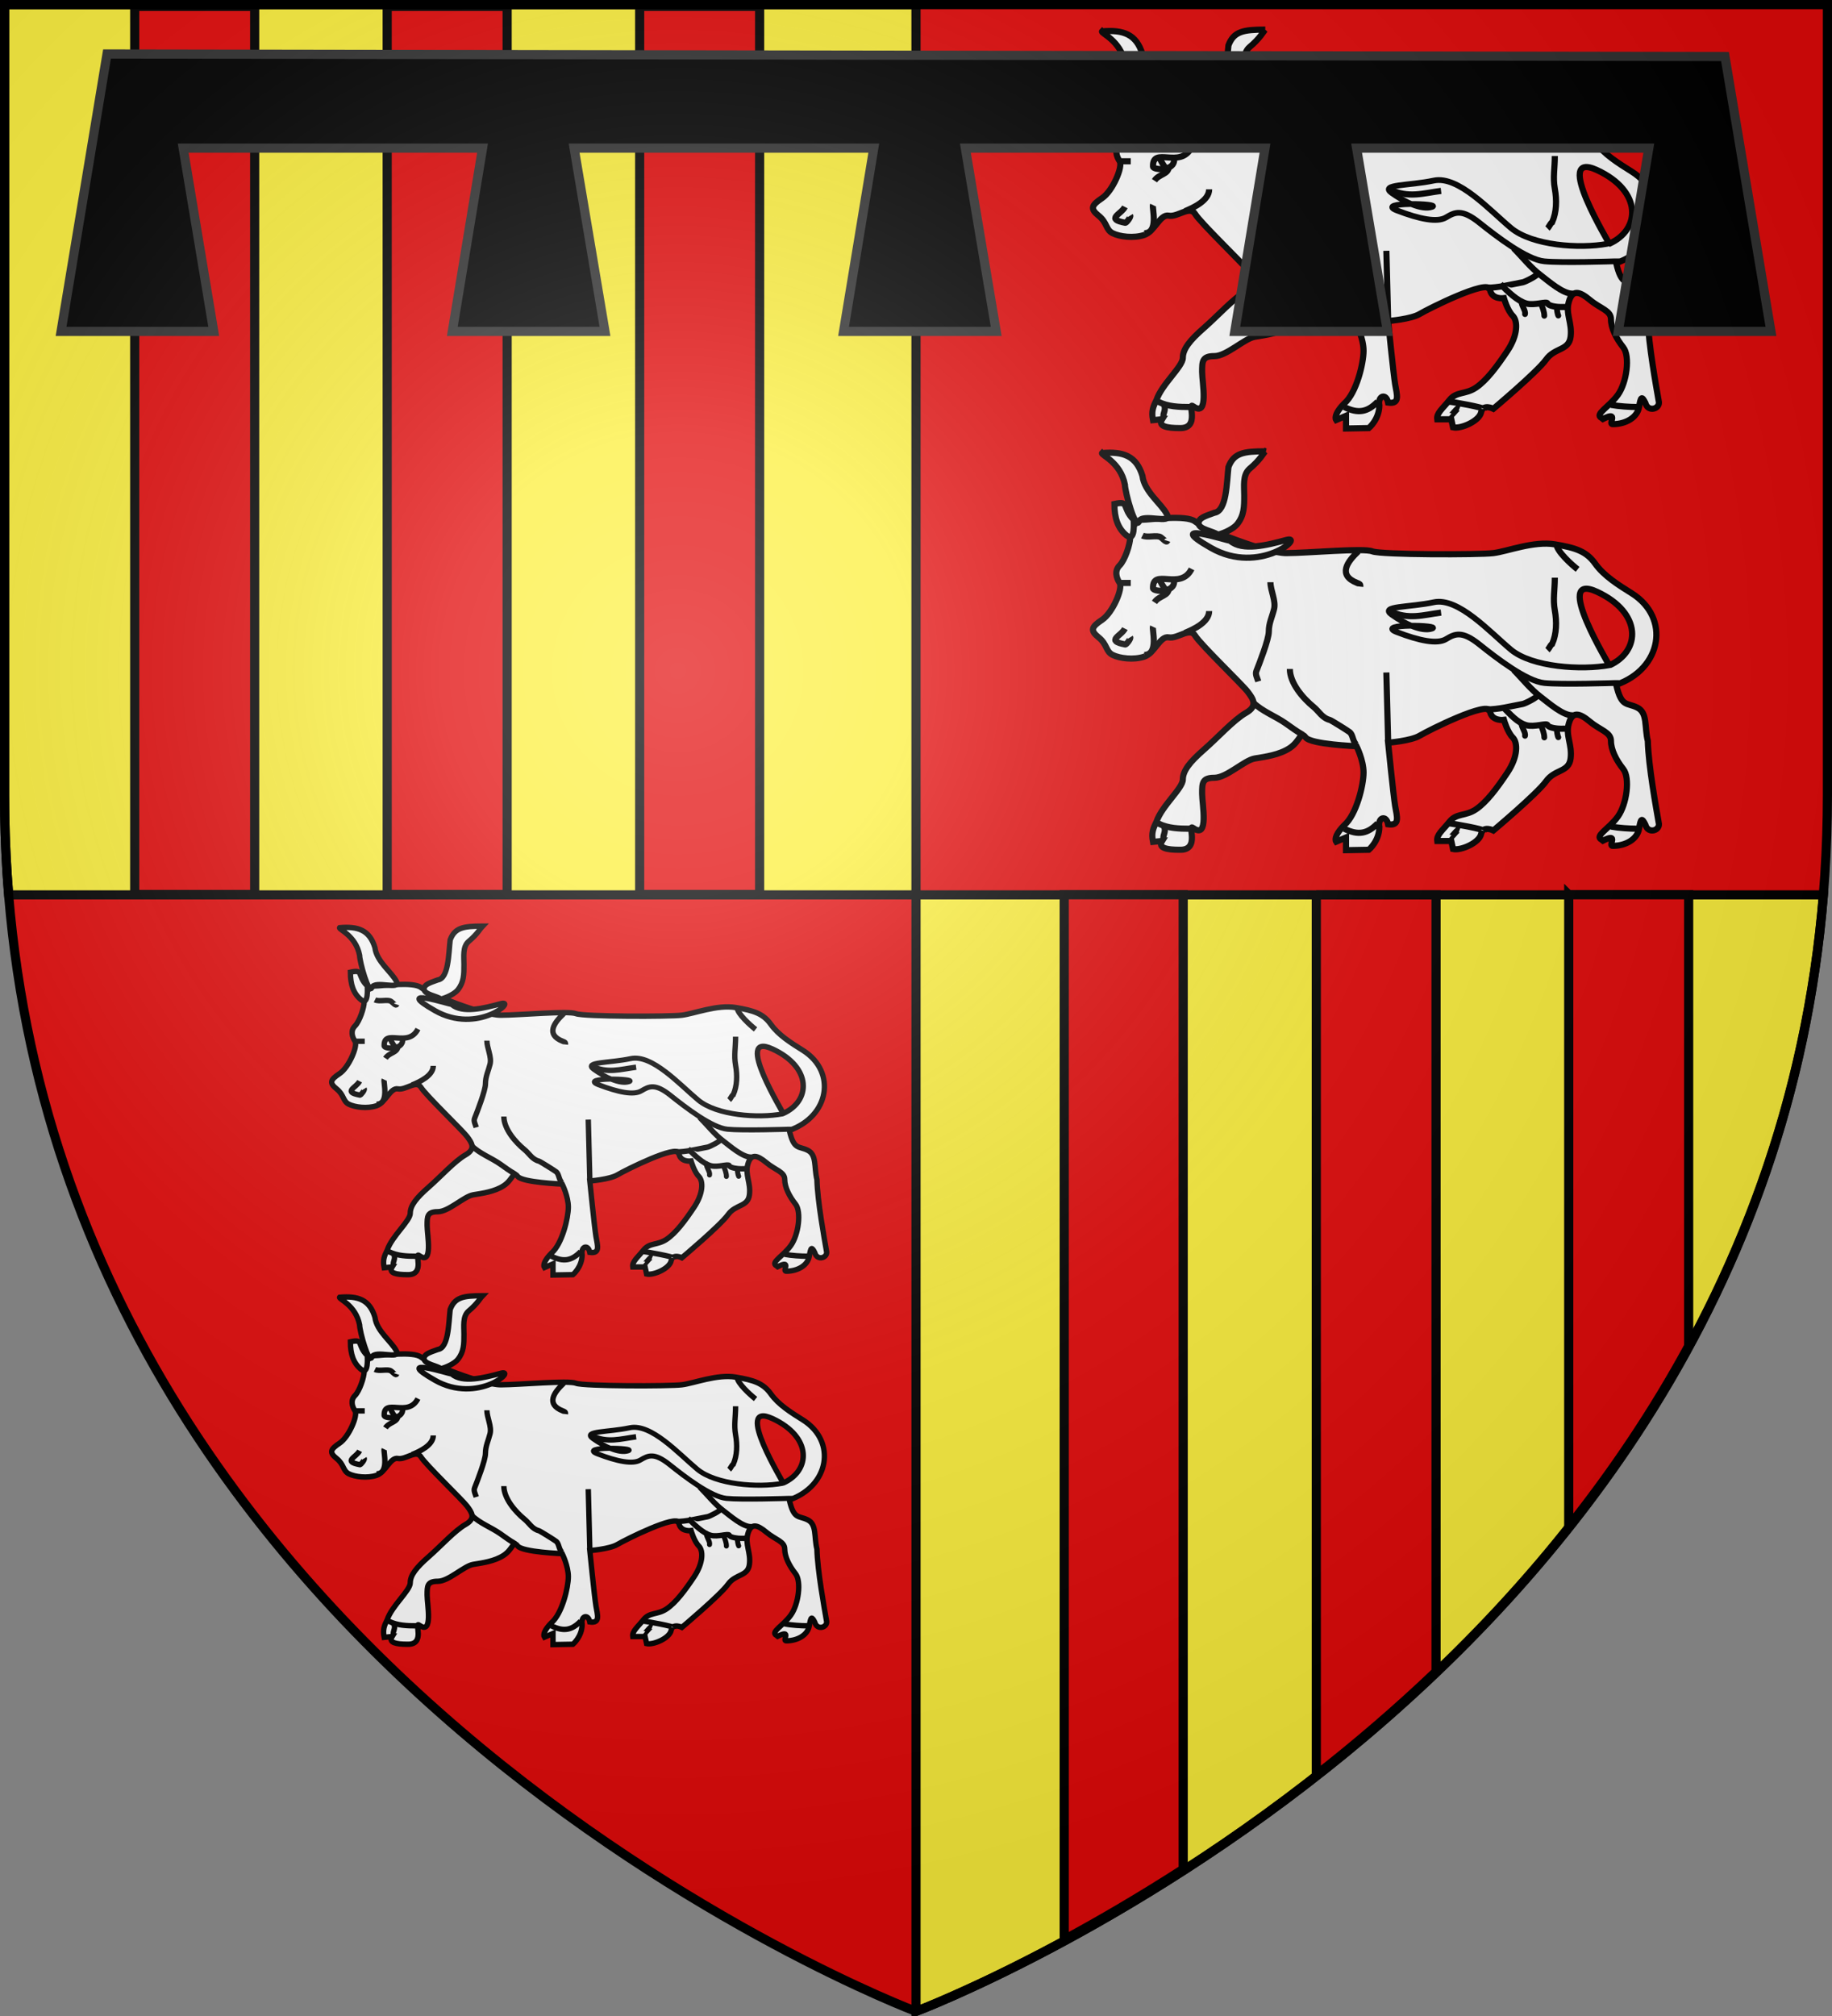 <svg xmlns="http://www.w3.org/2000/svg" xmlns:xlink="http://www.w3.org/1999/xlink" height="660" width="600" version="1.0" style="display:inline"><rect width="100%" height="100%" fill="#808080" stroke="none"/><defs><radialGradient xlink:href="#a" id="b" gradientUnits="userSpaceOnUse" gradientTransform="matrix(1.353 0 0 1.349 -77.63 -85.747)" cx="221.445" cy="226.331" fx="221.445" fy="226.331" r="300"/><linearGradient id="a"><stop style="stop-color:white;stop-opacity:.314" offset="0"/><stop offset=".19" style="stop-color:white;stop-opacity:.251"/><stop style="stop-color:#6b6b6b;stop-opacity:.125" offset=".6"/><stop style="stop-color:black;stop-opacity:.125" offset="1"/></linearGradient></defs><g style="display:inline"><path d="M300 658.5s298.5-112.436 298.5-398.182V1.5H1.5v258.818C1.5 546.064 300 658.5 300 658.5z" style="fill:#e20909;fill-opacity:1;fill-rule:evenodd;stroke:none"/><path d="M1.5 1.5v258.813c0 11.15.47 22.029 1.344 32.656H300V1.5H1.5z" style="fill:#fcef3c;stroke:#000;stroke-width:3;stroke-linecap:butt;stroke-linejoin:miter;stroke-miterlimit:4;stroke-opacity:1;stroke-dasharray:none;display:inline"/><path d="M300 292.969V658.5s275.923-103.82 297.188-365.531H300z" style="fill:#fcef3c;stroke:#000;stroke-width:3px;stroke-linecap:butt;stroke-linejoin:miter;stroke-opacity:1;display:inline"/></g><g style="display:inline"><path style="fill:#e20909;fill-opacity:1;stroke:#000;stroke-width:2.995;stroke-miterlimit:4;stroke-opacity:1;stroke-dasharray:none;display:inline" d="M44.117 2.098h39.289v290.736H44.117zM126.808 2.098h39.289v290.736h-39.289zM209.498 2.098h39.289v290.736h-39.289z"/><path style="fill:#e20909;fill-opacity:1;fill-rule:evenodd;stroke:#000;stroke-width:3;stroke-linecap:butt;stroke-linejoin:miter;stroke-miterlimit:4;stroke-opacity:1;stroke-dasharray:none;display:inline" d="M348.541 292.925V635.02c11.68-6.314 24.856-13.98 38.969-23.062V292.925h-38.969zM431.101 292.987v288.156c13.02-10.193 26.23-21.446 39.219-33.844V292.987H431.1zM513.776 292.925v206.906c14.3-18.004 27.636-37.697 39.281-59.125v-147.78h-39.28z"/><g style="fill:#fff;display:inline"><path style="fill:#fff;fill-opacity:1;fill-rule:evenodd;stroke:#000;stroke-width:1.514pt;stroke-linecap:butt;stroke-linejoin:miter;stroke-opacity:1" d="M529.332 86.127c1.724 7.471 3.448 5.747 6.896 7.471 3.448 1.724 2.299 6.322 3.448 10.92.203 8.145 2.772 22.175 3.55 26.671.778 2.604-3.499 4.023-4.36.71-1.15-2.299-1.488-2.096-2.063 1.352-.575 3.448-4.327 5.544-8.417 5.612-2.197.305 2.264-4.53-3.414-1.69l-.474-.372c-2.366-1.183 2.535-3.55 5.409-7.572 2.873-4.023 4.023-12.644 1.724-15.517-2.299-2.873-4.023-6.321-4.023-9.195 0-2.873-3.448-3.448-6.896-6.321-3.448-2.874-5.747-3.449-6.896.574-1.15 4.023 1.149 6.896.574 11.494-.574 4.598-5.172 3.448-8.045 7.47-2.874 4.024-17.24 16.092-17.24 16.092s-3.449-1.724-4.024 1.15c-.574 2.873-6.608 5.51-9.195 4.935l-.574-2.637h-4.598c-.287-2.011 1.724-3.448 4.023-6.321 2.299-2.874 5.172-1.724 8.62-4.023 3.448-2.299 6.896-6.896 10.345-12.068 3.448-5.173 3.448-9.77 1.724-11.494-1.724-1.724-2.874-5.747-2.874-5.747s-4.023.575-4.597-2.874c-.575-3.448-20.114 6.322-22.988 8.046-2.873 1.724-10.344 2.299-10.344 2.299s1.724 17.24 2.299 20.688c.575 3.449 1.724 6.61-2.299 6.035-.575-3.161-3.448-2.3-2.873.862 0 4.597-3.449 7.47-3.449 7.47l-7.47.136v-4.158l-3.212 1.386c-.575-.862.05-2.823 2.637-5.409 4.023-3.448 6.322-13.218 6.322-17.24 0-4.023-2.3-8.62-2.3-8.62s-14.941-.576-16.665-2.874c-1.724-2.299-1.724 1.15-5.172 3.448-3.448 2.299-8.046 2.873-11.494 3.448-3.448.575-9.195 6.321-13.218 6.321-4.022 0-4.022 1.724-4.022 5.173 0 3.448 2.298 15.026-2.874 11.29-2.299-1.724 2.586 7.387-4.597 7.1-4.023 0-7.082-.575-5.646-2.874l-2.975.287c-.574-2.873 0-4.31 1.15-6.608 1.724-5.173 8.62-10.92 8.62-13.793 0-2.873 2.299-5.747 6.896-9.77 4.598-4.022 9.77-9.77 13.793-12.068 4.022-2.299 2.298-4.597.574-6.896-1.724-2.299-15.516-15.516-17.24-18.39-1.724-2.873-5.747 1.15-8.62.575-2.874-.575-4.598 5.172-8.046 6.321-3.448 1.15-8.046.575-10.344-.574-2.3-1.15-1.724-3.448-4.598-5.747-2.873-2.299-2.299-3.448 1.15-5.747 3.448-2.299 6.896-10.344 5.746-12.069-1.149-1.724-1.724-4.022 0-5.746 1.724-1.724 3.448-6.897 3.448-9.195 0-2.299 1.724-5.747 4.023-5.747 2.3 0 14.367-1.724 17.24.575 2.874 2.298 22.988 10.344 29.884 10.344 6.897 0 25.286-1.724 28.16-.575 2.873 1.15 35.056 1.15 39.653.575 4.598-.575 13.218-4.023 20.114-2.874 6.896 1.15 10.344 2.3 13.218 6.322 2.873 4.023 7.47 6.896 12.068 9.77 12.643 8.045 9.77 24.71-5.172 29.883z"/><path style="fill:#fff;fill-opacity:1;fill-rule:evenodd;stroke:#000;stroke-width:1.514pt;stroke-linecap:butt;stroke-linejoin:miter;stroke-opacity:1" d="M371.294 32.107c-4.023-4.023-1.15-6.322-6.322-5.172 0 4.597 1.15 8.045 4.023 10.344 2.874 2.299 2.299-4.597 2.299-5.172z"/><path style="fill:#e20909;fill-opacity:1;fill-rule:evenodd;stroke:#000;stroke-width:1.514pt;stroke-linecap:butt;stroke-linejoin:miter;stroke-opacity:1" d="M527.033 79.806c10.345-4.598 10.92-17.24-4.022-24.137-14.942-6.896 4.597 24.711 4.022 24.137z"/><path style="fill:#fff;fill-opacity:1;fill-rule:evenodd;stroke:#000;stroke-width:1.514pt;stroke-linecap:butt;stroke-linejoin:miter;stroke-opacity:1" d="M444.854 42.451c-3.556 3.343-6.886 7.792-.357 10.343.757.296 1.1.393 1.008 1.2M509.793 40.152c0 2.22 5.017 6.74 6.896 8.188M509.218 51.071c0 4.137-.667 6.935-.005 10.66.674 3.796.607 7.715-.876 11.058-.589.321-.916 1.414-1.53 1.996M422.44 80.955c0 4.603 4.284 9.591 7.785 12.436 1.766 1.435 2.752 3.597 5.342 4.264.44.113 6.153 3.69 6.535 4.037 1.035.94.89 2.855 2.07 4.009M410.372 91.874c2.983 2.982 7.4 4.54 10.82 6.966 1.871 1.327 3.146 2.293 5.509 3.685M495.713 81.242c2.81 2.81 5.567 6.361 8.806 8.798 2.54 1.91 7.444 6.316 10.66 6.095M486.805 94.206c4.104 0 7.984-1.074 11.966-1.803.705-.129 5.063-2.281 4.84-2.92"/><path style="fill:#fff;fill-opacity:1;fill-rule:evenodd;stroke:#000;stroke-width:1.514pt;stroke-linecap:butt;stroke-linejoin:miter;stroke-opacity:1" d="M491.403 93.023c2.548 2.549 5.51 5.476 8.489 6.336 2.61.753 6.69-.83 6.952-.034.3.912 3.34 1.218 4.382 1.193.116-.003 2.317-.017 2.042-.023"/><path style="fill:#fff;fill-opacity:1;fill-rule:evenodd;stroke:#000;stroke-width:1.893;stroke-linecap:round;stroke-linejoin:miter;stroke-miterlimit:4;stroke-opacity:1;stroke-dasharray:none" d="M498.3 98.77c0 1.352 1.434 2.936 1.155 4.068M504.62 99.345c.568 1.135 1.178 2.863 1.15 4.036M509.894 100.968c0 .389.221 1.94.474 2.345"/><path style="fill:#fff;fill-opacity:1;fill-rule:evenodd;stroke:#000;stroke-width:1.514pt;stroke-linecap:butt;stroke-linejoin:miter;stroke-opacity:1" d="M416.086 52.559c0 2.705 1.858 6.087 1.183 8.79-.676 2.702-1.713 4.577-1.724 7.378-.01 2.574-3.083 10.411-4.079 12.936-.418 1.06.31 2.268.638 3.36M396.005 61.99c0 3.618-5.062 5.995-7.94 7.145M390.258 48.198c-3.66 7.32-12.869-.506-12.634 6.342.038 1.133 7.09 1.69 6.914-2.383"/><path style="fill:#fff;fill-opacity:1;fill-rule:evenodd;stroke:#000;stroke-width:1.514pt;stroke-linecap:butt;stroke-linejoin:miter;stroke-opacity:1" d="M382.788 54.52c0 2.61-3.202 2.368-4.684 4.636M374.167 37.279c1.664.832 4.755-.3 6.028.575.66.452 1.857 1.905 2.108 1.146M366.696 52.795h3.645M374.742 76.358c4.894 0 2.507-8.476 2.863-9.232M368.42 67.737c-1.237 2.476-6.488 3.96.122 5.197.35.065 1.878-1.905 1.606-2.35M454.623 104.517l-.575-22.413"/><path style="fill:#fff;fill-opacity:1;fill-rule:evenodd;stroke:#000;stroke-width:1.893;stroke-linecap:round;stroke-linejoin:miter;stroke-miterlimit:4;stroke-opacity:1;stroke-dasharray:none" d="M526.459 79.806c-9.195 1.724-24.712.574-31.608-5.172-6.896-5.747-17.24-17.241-25.286-15.517-8.046 1.724-17.815 1.15-13.793 4.023 4.023 2.873 9.77 5.747 13.218 4.597 3.448-1.149-18.964-1.724-11.493 1.15 7.47 2.873 13.217 4.023 16.09 2.298 2.874-1.724 5.173-2.873 10.92 1.725 5.746 4.597 15.516 12.068 21.263 12.643 5.747.574 22.987 0 22.987 0h1.42"/><path style="fill:#fff;fill-opacity:1;fill-rule:evenodd;stroke:#000;stroke-width:1.514pt;stroke-linecap:butt;stroke-linejoin:miter;stroke-opacity:1" d="M455.198 61.99c5.992 2.997 10.912 1.258 16.77.503M527.608 132.542c2.495.473 6.138.71 8.633.71M474.737 136.125c.589.478 2.513-2.96 3.365-2.63M474.737 131.527c.918 0 11.606 1.936 11.295 2.422M440.256 133.251c4.597 2.299 7.682 1.626 10.945-1.754M379.34 131.527c3.251 1.626 6.834 1.724 10.375 1.724"/><path style="fill:#fff;fill-opacity:1;fill-rule:evenodd;stroke:#000;stroke-width:1.514pt;stroke-linecap:butt;stroke-linejoin:miter;stroke-opacity:1" d="M381.064 132.102c1.135 2.272-.331 2.883.004 4.672M402.902 39.003c4.022 3.448 12.068 1.437 18.39-.287 6.32-1.724-8.62 11.78-24.712 2.586-16.091-9.195 5.747-2.299 6.322-2.299z"/><path style="fill:#fff;fill-opacity:1;fill-rule:evenodd;stroke:#000;stroke-width:1.514pt;stroke-linecap:butt;stroke-linejoin:miter;stroke-opacity:1" d="M414.395 9.694c-7.183 0-10.344.575-12.068 5.172-.575 5.173-.575 14.367-4.598 14.942-3.16 1.15-5.172 1.724-5.172 3.448 0 2.012 4.885 2.586 6.322 3.736 2.298-.575 5.172-2.012 6.321-3.448 2.299-2.874 2.299-5.747 2.299-9.483 0-2.873-.575-6.608 1.724-8.62 3.448-2.873 4.598-5.172 5.172-5.747zM360.95 10.269c6.896-.575 11.206.862 13.217 7.47.575 5.173 6.322 9.196 8.046 12.644 1.724 3.448-8.046-.575-9.195 2.299-1.15 2.873-4.598-9.77-4.598-12.069-1.436-7.47-8.045-9.77-7.47-10.344z"/><path style="fill:#fff;stroke:#000;stroke-width:1.514pt;stroke-linecap:butt;stroke-linejoin:miter;stroke-opacity:1" d="M379.914 51.934c.862 2.011 1.75 2.898 1.75 2.898"/></g><g style="fill:#fff;display:inline"><path style="fill:#fff;fill-opacity:1;fill-rule:evenodd;stroke:#000;stroke-width:1.514pt;stroke-linecap:butt;stroke-linejoin:miter;stroke-opacity:1" d="M529.332 222.182c1.724 7.471 3.448 5.747 6.896 7.471 3.448 1.724 2.299 6.322 3.448 10.919.203 8.146 2.772 22.176 3.55 26.672.778 2.604-3.499 4.023-4.36.71-1.15-2.299-1.488-2.096-2.063 1.352-.575 3.448-4.327 5.544-8.417 5.612-2.197.305 2.264-4.53-3.414-1.69l-.474-.372c-2.366-1.183 2.535-3.55 5.409-7.572 2.873-4.023 4.023-12.644 1.724-15.517-2.299-2.873-4.023-6.322-4.023-9.195s-3.448-3.448-6.896-6.321c-3.448-2.874-5.747-3.449-6.896.574-1.15 4.023 1.149 6.896.574 11.494-.574 4.597-5.172 3.448-8.045 7.47-2.874 4.024-17.24 16.092-17.24 16.092s-3.449-1.724-4.024 1.15c-.574 2.873-6.608 5.51-9.195 4.935l-.574-2.637h-4.598c-.287-2.011 1.724-3.448 4.023-6.322 2.299-2.873 5.172-1.723 8.62-4.022 3.448-2.3 6.896-6.897 10.345-12.069 3.448-5.172 3.448-9.77 1.724-11.493-1.724-1.724-2.874-5.747-2.874-5.747s-4.023.575-4.597-2.874c-.575-3.448-20.114 6.322-22.988 8.046-2.873 1.724-10.344 2.299-10.344 2.299s1.724 17.24 2.299 20.688c.575 3.449 1.724 6.61-2.299 6.035-.575-3.161-3.448-2.3-2.873.862 0 4.597-3.449 7.47-3.449 7.47l-7.47.136v-4.158l-3.212 1.386c-.575-.862.05-2.823 2.637-5.41 4.023-3.447 6.322-13.217 6.322-17.24 0-4.022-2.3-8.62-2.3-8.62s-14.941-.575-16.665-2.873c-1.724-2.3-1.724 1.149-5.172 3.448-3.448 2.298-8.046 2.873-11.494 3.448-3.448.575-9.195 6.321-13.218 6.321-4.022 0-4.022 1.724-4.022 5.173 0 3.448 2.298 15.026-2.874 11.29-2.299-1.724 2.586 7.387-4.597 7.1-4.023 0-7.082-.575-5.646-2.874l-2.975.287c-.574-2.873 0-4.31 1.15-6.609 1.724-5.172 8.62-10.919 8.62-13.792 0-2.873 2.299-5.747 6.896-9.77 4.598-4.022 9.77-9.77 13.793-12.068 4.022-2.299 2.298-4.597.574-6.896-1.724-2.299-15.516-15.517-17.24-18.39-1.724-2.874-5.747 1.15-8.62.575-2.874-.575-4.598 5.172-8.046 6.321-3.448 1.15-8.046.575-10.344-.574-2.3-1.15-1.724-3.449-4.598-5.747-2.873-2.299-2.299-3.449 1.15-5.747 3.448-2.299 6.896-10.345 5.746-12.069-1.149-1.724-1.724-4.022 0-5.746 1.724-1.724 3.448-6.897 3.448-9.195 0-2.3 1.724-5.747 4.023-5.747 2.3 0 14.367-1.724 17.24.575 2.874 2.298 22.988 10.344 29.884 10.344 6.897 0 25.286-1.724 28.16-.575 2.873 1.15 35.056 1.15 39.653.575 4.598-.575 13.218-4.023 20.114-2.874 6.896 1.15 10.344 2.3 13.218 6.322 2.873 4.023 7.47 6.896 12.068 9.77 12.643 8.045 9.77 24.71-5.172 29.883z" transform="translate(0 2)"/><path style="fill:#fff;fill-opacity:1;fill-rule:evenodd;stroke:#000;stroke-width:1.514pt;stroke-linecap:butt;stroke-linejoin:miter;stroke-opacity:1" d="M371.294 168.162c-4.023-4.023-1.15-6.322-6.322-5.172 0 4.597 1.15 8.045 4.023 10.344 2.874 2.299 2.299-4.598 2.299-5.172z" transform="translate(0 2)"/><path style="fill:#e20909;fill-opacity:1;fill-rule:evenodd;stroke:#000;stroke-width:1.514pt;stroke-linecap:butt;stroke-linejoin:miter;stroke-opacity:1" d="M527.033 215.86c10.345-4.597 10.92-17.24-4.022-24.136-14.942-6.896 4.597 24.711 4.022 24.137z" transform="translate(0 2)"/><path style="fill:#fff;fill-opacity:1;fill-rule:evenodd;stroke:#000;stroke-width:1.514pt;stroke-linecap:butt;stroke-linejoin:miter;stroke-opacity:1" d="M444.854 178.506c-3.556 3.343-6.886 7.792-.357 10.343.757.295 1.1.393 1.008 1.2M509.793 176.207c0 2.22 5.017 6.739 6.896 8.187M509.218 187.126c0 4.137-.667 6.935-.005 10.66.674 3.796.607 7.715-.876 11.058-.589.321-.916 1.414-1.53 1.996M422.44 217.01c0 4.603 4.284 9.591 7.785 12.436 1.766 1.435 2.752 3.596 5.342 4.264.44.113 6.153 3.69 6.535 4.037 1.035.94.89 2.855 2.07 4.008M410.372 227.929c2.983 2.982 7.4 4.54 10.82 6.966 1.871 1.327 3.146 2.293 5.509 3.685M495.713 217.297c2.81 2.81 5.567 6.361 8.806 8.798 2.54 1.91 7.444 6.316 10.66 6.095M486.805 230.261c4.104 0 7.984-1.074 11.966-1.803.705-.129 5.063-2.281 4.84-2.92" transform="translate(0 2)"/><path style="fill:#fff;fill-opacity:1;fill-rule:evenodd;stroke:#000;stroke-width:1.514pt;stroke-linecap:butt;stroke-linejoin:miter;stroke-opacity:1" d="M492.207 229.435c2.548 2.55 4.706 5.119 7.685 5.979 2.61.753 6.69-.83 6.952-.034.3.912 3.34 1.218 4.382 1.193.116-.003 2.317-.017 2.042-.023" transform="translate(0 2)"/><path style="fill:#fff;fill-opacity:1;fill-rule:evenodd;stroke:#000;stroke-width:1.893;stroke-linecap:round;stroke-linejoin:miter;stroke-miterlimit:4;stroke-opacity:1;stroke-dasharray:none" d="M498.3 234.825c0 1.352 1.434 2.936 1.155 4.068M504.62 235.4c.568 1.135 1.178 2.863 1.15 4.036M509.894 237.022c0 .39.221 1.942.474 2.346" transform="translate(0 2)"/><path style="fill:#fff;fill-opacity:1;fill-rule:evenodd;stroke:#000;stroke-width:1.514pt;stroke-linecap:butt;stroke-linejoin:miter;stroke-opacity:1" d="M416.086 188.614c0 2.705 1.858 6.087 1.183 8.789-.676 2.703-1.713 4.578-1.724 7.379-.01 2.574-3.083 10.411-4.079 12.936-.418 1.06.31 2.268.638 3.36M396.005 198.045c0 3.618-5.062 5.995-7.94 7.145M390.258 184.253c-3.66 7.32-12.869-.506-12.634 6.342.038 1.133 7.09 1.689 6.914-2.383" transform="translate(0 2)"/><path style="fill:#fff;fill-opacity:1;fill-rule:evenodd;stroke:#000;stroke-width:1.514pt;stroke-linecap:butt;stroke-linejoin:miter;stroke-opacity:1" d="M382.788 190.574c0 2.61-3.202 2.37-4.684 4.637M374.167 173.334c1.664.832 4.755-.3 6.028.575.66.452 1.857 1.905 2.108 1.146M366.696 188.85h3.645M374.742 212.413c4.894 0 2.507-8.476 2.863-9.232M368.42 203.792c-1.237 2.476-6.488 3.96.122 5.197.35.065 1.878-1.905 1.606-2.35M454.623 240.572l-.575-22.413" transform="translate(0 2)"/><path style="fill:#fff;fill-opacity:1;fill-rule:evenodd;stroke:#000;stroke-width:1.893;stroke-linecap:round;stroke-linejoin:miter;stroke-miterlimit:4;stroke-opacity:1;stroke-dasharray:none" d="M527.173 215.771c-9.195 1.724-25.426.664-32.322-5.083-6.896-5.746-17.24-17.24-25.286-15.516-8.046 1.724-17.815 1.15-13.793 4.023 4.023 2.873 9.77 5.747 13.218 4.597 3.448-1.15-18.964-1.724-11.493 1.15 7.47 2.873 13.217 4.022 16.09 2.298 2.874-1.724 5.173-2.873 10.92 1.724 5.746 4.598 15.516 12.069 21.263 12.643 5.747.575 22.987 0 22.987 0h1.42" transform="translate(0 2)"/><path style="fill:#fff;fill-opacity:1;fill-rule:evenodd;stroke:#000;stroke-width:1.514pt;stroke-linecap:butt;stroke-linejoin:miter;stroke-opacity:1" d="M455.198 198.045c5.992 2.996 10.912 1.257 16.77.503M527.608 268.597c2.495.473 6.138.71 8.633.71M474.737 272.18c.589.478 2.513-2.96 3.365-2.63M474.737 267.582c.918 0 11.606 1.936 11.295 2.422M440.256 269.306c4.597 2.299 7.682 1.626 10.945-1.755M379.34 267.582c3.251 1.626 6.834 1.724 10.375 1.724" transform="translate(0 2)"/><path style="fill:#fff;fill-opacity:1;fill-rule:evenodd;stroke:#000;stroke-width:1.514pt;stroke-linecap:butt;stroke-linejoin:miter;stroke-opacity:1" d="M381.064 268.157c1.135 2.272-.331 2.883.004 4.672M402.902 175.058c4.022 3.448 12.068 1.437 18.39-.287 6.32-1.724-8.62 11.78-24.712 2.586-16.091-9.195 5.747-2.299 6.322-2.299z" transform="translate(0 2)"/><path style="fill:#fff;fill-opacity:1;fill-rule:evenodd;stroke:#000;stroke-width:1.514pt;stroke-linecap:butt;stroke-linejoin:miter;stroke-opacity:1" d="M414.395 145.75c-7.183 0-10.344.574-12.068 5.171-.575 5.172-.575 14.367-4.598 14.942-3.16 1.15-5.172 1.724-5.172 3.448 0 2.012 4.885 2.586 6.322 3.736 2.298-.575 5.172-2.012 6.321-3.449 2.299-2.873 2.299-5.746 2.299-9.482 0-2.873-.575-6.609 1.724-8.62 3.448-2.873 4.598-5.172 5.172-5.747zM360.95 146.324c6.896-.575 11.206.862 13.217 7.47.575 5.173 6.322 9.196 8.046 12.644 1.724 3.448-8.046-.575-9.195 2.299-1.15 2.873-4.598-9.77-4.598-12.069-1.436-7.47-8.045-9.77-7.47-10.344z" transform="translate(0 2)"/><path style="fill:#fff;stroke:#000;stroke-width:1.514pt;stroke-linecap:butt;stroke-linejoin:miter;stroke-opacity:1" d="M379.914 187.988c.862 2.012 1.75 2.899 1.75 2.899" transform="translate(0 2)"/></g><g style="fill:#fff;display:inline"><path style="fill:#fff;fill-opacity:1;fill-rule:evenodd;stroke:#000;stroke-width:1.324pt;stroke-linecap:butt;stroke-linejoin:miter;stroke-opacity:1" d="M258.509 370.053c1.508 6.534 3.016 5.026 6.031 6.534 3.016 1.508 2.01 5.529 3.016 9.55.178 7.124 2.424 19.395 3.105 23.327.68 2.277-3.06 3.519-3.814.621-1.006-2.01-1.301-1.833-1.804 1.183-.503 3.016-3.785 4.849-7.362 4.908-1.921.267 1.98-3.961-2.985-1.478l-.415-.325c-2.069-1.035 2.217-3.105 4.73-6.623 2.514-3.519 3.519-11.058 1.508-13.571-2.01-2.513-3.518-5.53-3.518-8.042 0-2.513-3.016-3.016-6.032-5.53-3.015-2.512-5.026-3.015-6.031.504-1.005 3.518 1.005 6.031.503 10.052-.503 4.021-4.524 3.016-7.037 6.534-2.513 3.519-15.079 14.074-15.079 14.074s-3.016-1.508-3.518 1.005c-.503 2.513-5.78 4.82-8.042 4.317l-.503-2.307h-4.02c-.252-1.759 1.507-3.015 3.518-5.529 2.01-2.513 4.523-1.507 7.539-3.518 3.016-2.01 6.031-6.031 9.047-10.555 3.016-4.524 3.016-8.545 1.508-10.052-1.508-1.508-2.513-5.027-2.513-5.027s-3.519.503-4.021-2.513c-.503-3.016-17.592 5.529-20.105 7.037-2.513 1.508-9.047 2.01-9.047 2.01s1.508 15.08 2.01 18.095c.503 3.016 1.508 5.78-2.01 5.277-.503-2.764-3.016-2.01-2.514.754 0 4.021-3.015 6.535-3.015 6.535l-6.534.118v-3.637l-2.81 1.212c-.502-.754.045-2.468 2.307-4.73 3.518-3.016 5.529-11.56 5.529-15.079 0-3.518-2.01-7.54-2.01-7.54s-13.069-.502-14.577-2.512c-1.508-2.011-1.508 1.005-4.523 3.015-3.016 2.01-7.037 2.513-10.053 3.016-3.016.503-8.042 5.529-11.56 5.529-3.519 0-3.519 1.508-3.519 4.524 0 3.015 2.01 13.142-2.513 9.874-2.01-1.507 2.262 6.46-4.02 6.21-3.519 0-6.195-.503-4.938-2.514l-2.602.252c-.503-2.513 0-3.77 1.005-5.78 1.508-4.524 7.54-9.55 7.54-12.063 0-2.514 2.01-5.027 6.031-8.545s8.545-8.545 12.063-10.555c3.518-2.01 2.01-4.021.503-6.032-1.508-2.01-13.571-13.57-15.08-16.084-1.507-2.513-5.025 1.006-7.538.503-2.514-.503-4.021 4.524-7.037 5.529s-7.037.502-9.047-.503c-2.011-1.005-1.508-3.016-4.021-5.026s-2.011-3.016 1.005-5.026 6.031-9.048 5.026-10.555c-1.005-1.508-1.508-3.519 0-5.027s3.016-6.031 3.016-8.042c0-2.01 1.508-5.026 3.518-5.026s12.566-1.508 15.079.503c2.513 2.01 20.105 9.047 26.136 9.047 6.032 0 22.116-1.508 24.629-.503 2.513 1.006 30.66 1.006 34.681.503 4.021-.503 11.56-3.518 17.592-2.513 6.031 1.005 9.047 2.01 11.56 5.529 2.513 3.518 6.534 6.031 10.556 8.544 11.057 7.037 8.544 21.613-4.524 26.137z"/><path style="fill:#fff;fill-opacity:1;fill-rule:evenodd;stroke:#000;stroke-width:1.324pt;stroke-linecap:butt;stroke-linejoin:miter;stroke-opacity:1" d="M120.287 322.806c-3.518-3.518-1.005-5.529-5.529-4.523 0 4.02 1.005 7.036 3.519 9.047 2.513 2.01 2.01-4.021 2.01-4.524z"/><path style="fill:#e20909;fill-opacity:1;fill-rule:evenodd;stroke:#000;stroke-width:1.324pt;stroke-linecap:butt;stroke-linejoin:miter;stroke-opacity:1" d="M256.498 364.524c9.048-4.021 9.55-15.079-3.518-21.11-13.068-6.032 4.021 21.613 3.518 21.11z"/><path style="fill:#fff;fill-opacity:1;fill-rule:evenodd;stroke:#000;stroke-width:1.324pt;stroke-linecap:butt;stroke-linejoin:miter;stroke-opacity:1" d="M184.623 331.853c-3.11 2.924-6.022 6.815-.312 9.046.662.259.962.344.882 1.05M241.42 329.843c0 1.942 4.387 5.893 6.031 7.16M240.917 339.393c0 3.618-.583 6.065-.005 9.323.59 3.32.53 6.748-.766 9.671-.515.281-.801 1.237-1.34 1.746M165.02 365.53c0 4.025 3.747 8.388 6.809 10.876 1.544 1.255 2.407 3.145 4.672 3.729.384.099 5.381 3.227 5.716 3.531.905.822.777 2.497 1.81 3.506M154.466 375.08c2.608 2.607 6.471 3.97 9.463 6.091 1.636 1.16 2.75 2.006 4.817 3.224M229.105 365.78c2.457 2.458 4.87 5.564 7.702 7.695 2.22 1.67 6.51 5.524 9.323 5.331M221.315 377.119c3.589 0 6.982-.94 10.465-1.577.616-.113 4.428-1.995 4.232-2.554"/><path style="fill:#fff;fill-opacity:1;fill-rule:evenodd;stroke:#000;stroke-width:1.324pt;stroke-linecap:butt;stroke-linejoin:miter;stroke-opacity:1" d="M225.336 376.084c2.229 2.23 4.819 4.79 7.424 5.541 2.282.659 5.851-.726 6.08-.029.263.798 2.921 1.065 3.833 1.043.102-.002 2.027-.015 1.786-.02"/><path style="fill:#fff;fill-opacity:1;fill-rule:evenodd;stroke:#000;stroke-width:1.655;stroke-linecap:round;stroke-linejoin:miter;stroke-miterlimit:4;stroke-opacity:1;stroke-dasharray:none" d="M231.367 381.11c0 1.183 1.255 2.568 1.011 3.558M236.896 381.613c.496.993 1.03 2.504 1.006 3.53M241.508 383.032c0 .34.193 1.698.414 2.052"/><path style="fill:#fff;fill-opacity:1;fill-rule:evenodd;stroke:#000;stroke-width:1.324pt;stroke-linecap:butt;stroke-linejoin:miter;stroke-opacity:1" d="M159.463 340.694c0 2.365 1.625 5.323 1.034 7.687-.59 2.363-1.498 4.004-1.507 6.453-.008 2.252-2.697 9.106-3.568 11.314-.366.928.271 1.984.558 2.939M141.9 348.943c0 3.164-4.428 5.242-6.944 6.248M136.874 336.88c-3.201 6.401-11.256-.443-11.05 5.546.033.991 6.2 1.478 6.047-2.084"/><path style="fill:#fff;fill-opacity:1;fill-rule:evenodd;stroke:#000;stroke-width:1.324pt;stroke-linecap:butt;stroke-linejoin:miter;stroke-opacity:1" d="M130.34 342.408c0 2.283-2.8 2.072-4.097 4.055M122.8 327.33c1.456.727 4.159-.262 5.272.502.577.396 1.624 1.667 1.844 1.003M116.266 340.9h3.188M123.303 361.508c4.28 0 2.193-7.412 2.504-8.074M117.774 353.969c-1.083 2.165-5.675 3.463.106 4.545.307.057 1.642-1.667 1.405-2.056M193.168 386.137l-.503-19.603"/><path style="fill:#fff;fill-opacity:1;fill-rule:evenodd;stroke:#000;stroke-width:1.655;stroke-linecap:round;stroke-linejoin:miter;stroke-miterlimit:4;stroke-opacity:1;stroke-dasharray:none" d="M256.308 364.658c-8.042 1.508-21.613.502-27.644-4.524-6.032-5.026-15.079-15.079-22.116-13.57-7.036 1.507-15.581 1.005-12.063 3.518 3.519 2.513 8.545 5.026 11.56 4.02 3.016-1.004-16.586-1.507-10.052 1.006 6.534 2.513 11.56 3.518 14.074 2.01 2.513-1.507 4.523-2.513 9.55 1.508 5.026 4.021 13.57 10.555 18.597 11.058 5.026.503 20.105 0 20.105 0h1.241"/><path style="fill:#fff;fill-opacity:1;fill-rule:evenodd;stroke:#000;stroke-width:1.324pt;stroke-linecap:butt;stroke-linejoin:miter;stroke-opacity:1" d="M193.67 348.943c5.241 2.62 9.544 1.099 14.668.44M257.001 410.647c2.182.414 5.369.621 7.55.621M210.76 413.781c.515.418 2.197-2.588 2.942-2.3M210.76 409.76c.803 0 10.15 1.693 9.878 2.118M180.602 411.268c4.02 2.01 6.719 1.422 9.573-1.535M127.324 409.76c2.844 1.422 5.977 1.508 9.074 1.508"/><path style="fill:#fff;fill-opacity:1;fill-rule:evenodd;stroke:#000;stroke-width:1.324pt;stroke-linecap:butt;stroke-linejoin:miter;stroke-opacity:1" d="M128.832 410.263c.993 1.987-.29 2.521.004 4.086M147.931 328.838c3.519 3.015 10.555 1.256 16.084-.252 5.53-1.508-7.539 10.304-21.612 2.262-14.074-8.042 5.026-2.01 5.528-2.01z"/><path style="fill:#fff;fill-opacity:1;fill-rule:evenodd;stroke:#000;stroke-width:1.324pt;stroke-linecap:butt;stroke-linejoin:miter;stroke-opacity:1" d="M157.984 303.204c-6.283 0-9.047.502-10.555 4.523-.503 4.524-.503 12.566-4.021 13.069-2.765 1.005-4.524 1.507-4.524 3.015 0 1.76 4.272 2.262 5.53 3.267 2.01-.502 4.523-1.759 5.528-3.015 2.01-2.513 2.01-5.027 2.01-8.294 0-2.513-.502-5.78 1.508-7.539 3.016-2.513 4.021-4.524 4.524-5.026zM111.24 303.706c6.031-.502 9.801.754 11.56 6.534.503 4.524 5.53 8.043 7.037 11.058 1.508 3.016-7.037-.502-8.042 2.01-1.005 2.514-4.021-8.544-4.021-10.554-1.257-6.535-7.037-8.545-6.534-9.048z"/><path style="fill:#fff;stroke:#000;stroke-width:1.324pt;stroke-linecap:butt;stroke-linejoin:miter;stroke-opacity:1" d="M127.826 340.147c.754 1.759 1.53 2.535 1.53 2.535"/></g><g style="fill:#fff;display:inline"><path style="fill:#fff;fill-opacity:1;fill-rule:evenodd;stroke:#000;stroke-width:1.324pt;stroke-linecap:butt;stroke-linejoin:miter;stroke-opacity:1" d="M258.509 489.048c1.508 6.534 3.016 5.026 6.031 6.534 3.016 1.508 2.01 5.529 3.016 9.55.178 7.124 2.424 19.395 3.105 23.327.68 2.277-3.06 3.519-3.814.621-1.006-2.01-1.301-1.833-1.804 1.183-.503 3.016-3.785 4.849-7.362 4.908-1.921.267 1.98-3.961-2.985-1.478l-.415-.325c-2.069-1.035 2.217-3.105 4.73-6.623 2.514-3.519 3.519-11.058 1.508-13.571-2.01-2.513-3.518-5.53-3.518-8.042 0-2.513-3.016-3.016-6.032-5.53-3.015-2.512-5.026-3.015-6.031.504-1.005 3.518 1.005 6.031.503 10.052-.503 4.021-4.524 3.016-7.037 6.534s-15.079 14.074-15.079 14.074-3.016-1.508-3.518 1.005c-.503 2.513-5.78 4.82-8.042 4.317l-.503-2.307h-4.02c-.252-1.759 1.507-3.015 3.518-5.529 2.01-2.513 4.523-1.507 7.539-3.518 3.016-2.01 6.031-6.031 9.047-10.555 3.016-4.524 3.016-8.545 1.508-10.052-1.508-1.508-2.513-5.027-2.513-5.027s-3.519.503-4.021-2.513c-.503-3.016-17.592 5.529-20.105 7.037-2.513 1.508-9.047 2.01-9.047 2.01s1.508 15.08 2.01 18.095c.503 3.016 1.508 5.78-2.01 5.277-.503-2.764-3.016-2.01-2.514.754 0 4.021-3.015 6.535-3.015 6.535l-6.534.118v-3.637l-2.81 1.212c-.502-.754.045-2.468 2.307-4.73 3.518-3.016 5.529-11.56 5.529-15.079 0-3.518-2.01-7.54-2.01-7.54s-13.069-.502-14.577-2.512c-1.508-2.011-1.508 1.005-4.523 3.015-3.016 2.01-7.037 2.513-10.053 3.016-3.016.503-8.042 5.529-11.56 5.529-3.519 0-3.519 1.508-3.519 4.523 0 3.016 2.01 13.143-2.513 9.875-2.01-1.507 2.262 6.46-4.02 6.21-3.519 0-6.195-.503-4.938-2.514l-2.602.252c-.503-2.513 0-3.77 1.005-5.78 1.508-4.524 7.54-9.55 7.54-12.063 0-2.514 2.01-5.027 6.031-8.545s8.545-8.545 12.063-10.555c3.518-2.01 2.01-4.021.503-6.032-1.508-2.01-13.571-13.57-15.08-16.084-1.507-2.513-5.025 1.006-7.538.503-2.514-.503-4.021 4.524-7.037 5.529s-7.037.502-9.047-.503c-2.011-1.005-1.508-3.016-4.021-5.026s-2.011-3.016 1.005-5.026 6.031-9.048 5.026-10.555c-1.005-1.508-1.508-3.519 0-5.027s3.016-6.031 3.016-8.042c0-2.01 1.508-5.026 3.518-5.026s12.566-1.508 15.079.503c2.513 2.01 20.105 9.047 26.136 9.047 6.032 0 22.116-1.508 24.629-.503 2.513 1.006 30.66 1.006 34.681.503 4.021-.503 11.56-3.518 17.592-2.513 6.031 1.005 9.047 2.01 11.56 5.529 2.513 3.518 6.534 6.031 10.556 8.544 11.057 7.037 8.544 21.613-4.524 26.137z" transform="translate(0 2)"/><path style="fill:#fff;fill-opacity:1;fill-rule:evenodd;stroke:#000;stroke-width:1.324pt;stroke-linecap:butt;stroke-linejoin:miter;stroke-opacity:1" d="M120.287 441.801c-3.518-3.518-1.005-5.529-5.529-4.523 0 4.02 1.005 7.036 3.519 9.047 2.513 2.01 2.01-4.021 2.01-4.524z" transform="translate(0 2)"/><path style="fill:#e20909;fill-opacity:1;fill-rule:evenodd;stroke:#000;stroke-width:1.324pt;stroke-linecap:butt;stroke-linejoin:miter;stroke-opacity:1" d="M256.498 483.519c9.048-4.021 9.55-15.079-3.518-21.11-13.068-6.032 4.021 21.613 3.518 21.11z" transform="translate(0 2)"/><path style="fill:#fff;fill-opacity:1;fill-rule:evenodd;stroke:#000;stroke-width:1.324pt;stroke-linecap:butt;stroke-linejoin:miter;stroke-opacity:1" d="M184.623 450.848c-3.11 2.924-6.022 6.815-.312 9.046.662.259.962.344.882 1.05M241.42 448.838c0 1.941 4.387 5.893 6.031 7.16M240.917 458.388c0 3.618-.583 6.065-.005 9.323.59 3.32.53 6.748-.766 9.671-.515.281-.801 1.237-1.34 1.746M165.02 484.524c0 4.026 3.747 8.389 6.809 10.877 1.544 1.255 2.407 3.145 4.672 3.729.384.099 5.381 3.227 5.716 3.53.905.823.777 2.498 1.81 3.507M154.466 494.074c2.608 2.608 6.471 3.971 9.463 6.092 1.636 1.16 2.75 2.006 4.817 3.224M229.105 484.776c2.457 2.456 4.87 5.563 7.702 7.694 2.22 1.67 6.51 5.524 9.323 5.331M221.315 496.114c3.589 0 6.982-.94 10.465-1.577.616-.113 4.428-1.995 4.232-2.554" transform="translate(0 2)"/><path style="fill:#fff;fill-opacity:1;fill-rule:evenodd;stroke:#000;stroke-width:1.324pt;stroke-linecap:butt;stroke-linejoin:miter;stroke-opacity:1" d="M225.336 495.08c2.229 2.228 4.819 4.788 7.424 5.54 2.282.659 5.851-.726 6.08-.029.263.798 2.921 1.065 3.833 1.043.102-.002 2.027-.015 1.786-.02" transform="translate(0 2)"/><path style="fill:#fff;fill-opacity:1;fill-rule:evenodd;stroke:#000;stroke-width:1.655;stroke-linecap:round;stroke-linejoin:miter;stroke-miterlimit:4;stroke-opacity:1;stroke-dasharray:none" d="M231.367 500.106c0 1.182 1.255 2.567 1.011 3.557M236.896 500.608c.496.993 1.03 2.504 1.006 3.53M241.508 502.027c0 .34.193 1.698.414 2.052" transform="translate(0 2)"/><path style="fill:#fff;fill-opacity:1;fill-rule:evenodd;stroke:#000;stroke-width:1.324pt;stroke-linecap:butt;stroke-linejoin:miter;stroke-opacity:1" d="M159.463 459.689c0 2.365 1.625 5.323 1.034 7.687-.59 2.363-1.498 4.004-1.507 6.453-.008 2.252-2.697 9.106-3.568 11.314-.366.928.271 1.984.558 2.939M141.9 467.938c0 3.164-4.428 5.242-6.944 6.248M136.874 455.875c-3.201 6.4-11.256-.443-11.05 5.546.033.991 6.2 1.478 6.047-2.084" transform="translate(0 2)"/><path style="fill:#fff;fill-opacity:1;fill-rule:evenodd;stroke:#000;stroke-width:1.324pt;stroke-linecap:butt;stroke-linejoin:miter;stroke-opacity:1" d="M130.34 461.403c0 2.283-2.8 2.072-4.097 4.055M122.8 446.325c1.456.727 4.159-.262 5.272.502.577.396 1.624 1.667 1.844 1.003M116.266 459.896h3.188M123.303 480.503c4.28 0 2.193-7.412 2.504-8.074M117.774 472.964c-1.083 2.165-5.675 3.463.106 4.545.307.057 1.642-1.667 1.405-2.056M193.168 505.132l-.503-19.603" transform="translate(0 2)"/><path style="fill:#fff;fill-opacity:1;fill-rule:evenodd;stroke:#000;stroke-width:1.655;stroke-linecap:round;stroke-linejoin:round;stroke-miterlimit:4;stroke-opacity:1;stroke-dasharray:none" d="M256.264 483.608c-8.042 1.508-21.881.414-27.913-4.613-6.031-5.026-15.078-15.079-22.115-13.57-7.037 1.507-15.582 1.005-12.063 3.518 3.518 2.513 8.545 5.026 11.56 4.02 3.016-1.004-16.586-1.507-10.052 1.006 6.534 2.513 11.56 3.518 14.073 2.01 2.513-1.507 4.524-2.513 9.55 1.508 5.026 4.021 13.571 10.556 18.597 11.058 5.026.503 20.105 0 20.105 0h1.242" transform="translate(0 2)"/><path style="fill:#fff;fill-opacity:1;fill-rule:evenodd;stroke:#000;stroke-width:1.324pt;stroke-linecap:butt;stroke-linejoin:miter;stroke-opacity:1" d="M193.67 467.938c5.241 2.62 9.544 1.099 14.668.44M257.001 529.642c2.182.414 5.369.621 7.55.621M210.76 532.776c.515.418 2.197-2.588 2.942-2.3M210.76 528.755c.803 0 10.15 1.693 9.878 2.118M180.602 530.263c4.02 2.01 6.719 1.422 9.573-1.535M127.324 528.755c2.844 1.422 5.977 1.508 9.074 1.508" transform="translate(0 2)"/><path style="fill:#fff;fill-opacity:1;fill-rule:evenodd;stroke:#000;stroke-width:1.324pt;stroke-linecap:butt;stroke-linejoin:miter;stroke-opacity:1" d="M128.832 529.258c.993 1.987-.29 2.521.004 4.086M147.931 447.833c3.519 3.015 10.555 1.256 16.084-.252 5.53-1.508-7.539 10.304-21.612 2.262-14.074-8.042 5.026-2.01 5.528-2.01z" transform="translate(0 2)"/><path style="fill:#fff;fill-opacity:1;fill-rule:evenodd;stroke:#000;stroke-width:1.324pt;stroke-linecap:butt;stroke-linejoin:miter;stroke-opacity:1" d="M157.984 422.199c-6.283 0-9.047.502-10.555 4.523-.503 4.524-.503 12.566-4.021 13.069-2.765 1.005-4.524 1.507-4.524 3.015 0 1.76 4.272 2.262 5.53 3.267 2.01-.502 4.523-1.759 5.528-3.015 2.01-2.514 2.01-5.027 2.01-8.294 0-2.513-.502-5.78 1.508-7.539 3.016-2.513 4.021-4.524 4.524-5.026zM111.24 422.701c6.031-.502 9.801.754 11.56 6.534.503 4.524 5.53 8.043 7.037 11.058 1.508 3.016-7.037-.502-8.042 2.01-1.005 2.514-4.021-8.544-4.021-10.554-1.257-6.535-7.037-8.545-6.534-9.048z" transform="translate(0 2)"/><path style="fill:#fff;stroke:#000;stroke-width:1.324pt;stroke-linecap:butt;stroke-linejoin:miter;stroke-opacity:1" d="M127.826 459.142c.754 1.759 1.53 2.535 1.53 2.535" transform="translate(0 2)"/></g><path d="m20 108.5 15.05-90.825 529.9.825 15.05 90h-50l10-60h-95.696l10.101 60h-50l9.899-60h-98.135l10.101 60h-50l9.899-60h-98.135l10.101 60h-50l9.899-60H60l10 60z" style="fill:#000;stroke:#313131;stroke-width:3;stroke-linecap:butt;stroke-linejoin:miter;stroke-miterlimit:4;stroke-opacity:1;stroke-dasharray:none"/></g><path d="M300 658.5s298.5-112.32 298.5-397.772V2.176H1.5v258.552C1.5 546.18 300 658.5 300 658.5z" style="fill:url(#b);fill-opacity:1;fill-rule:evenodd;stroke:none"/><path d="M300 658.5S1.5 546.064 1.5 260.318V1.5h597v258.818C598.5 546.064 300 658.5 300 658.5z" style="fill:none;stroke:#000;stroke-width:3;stroke-linecap:butt;stroke-linejoin:miter;stroke-miterlimit:4;stroke-opacity:1;stroke-dasharray:none"/></svg>